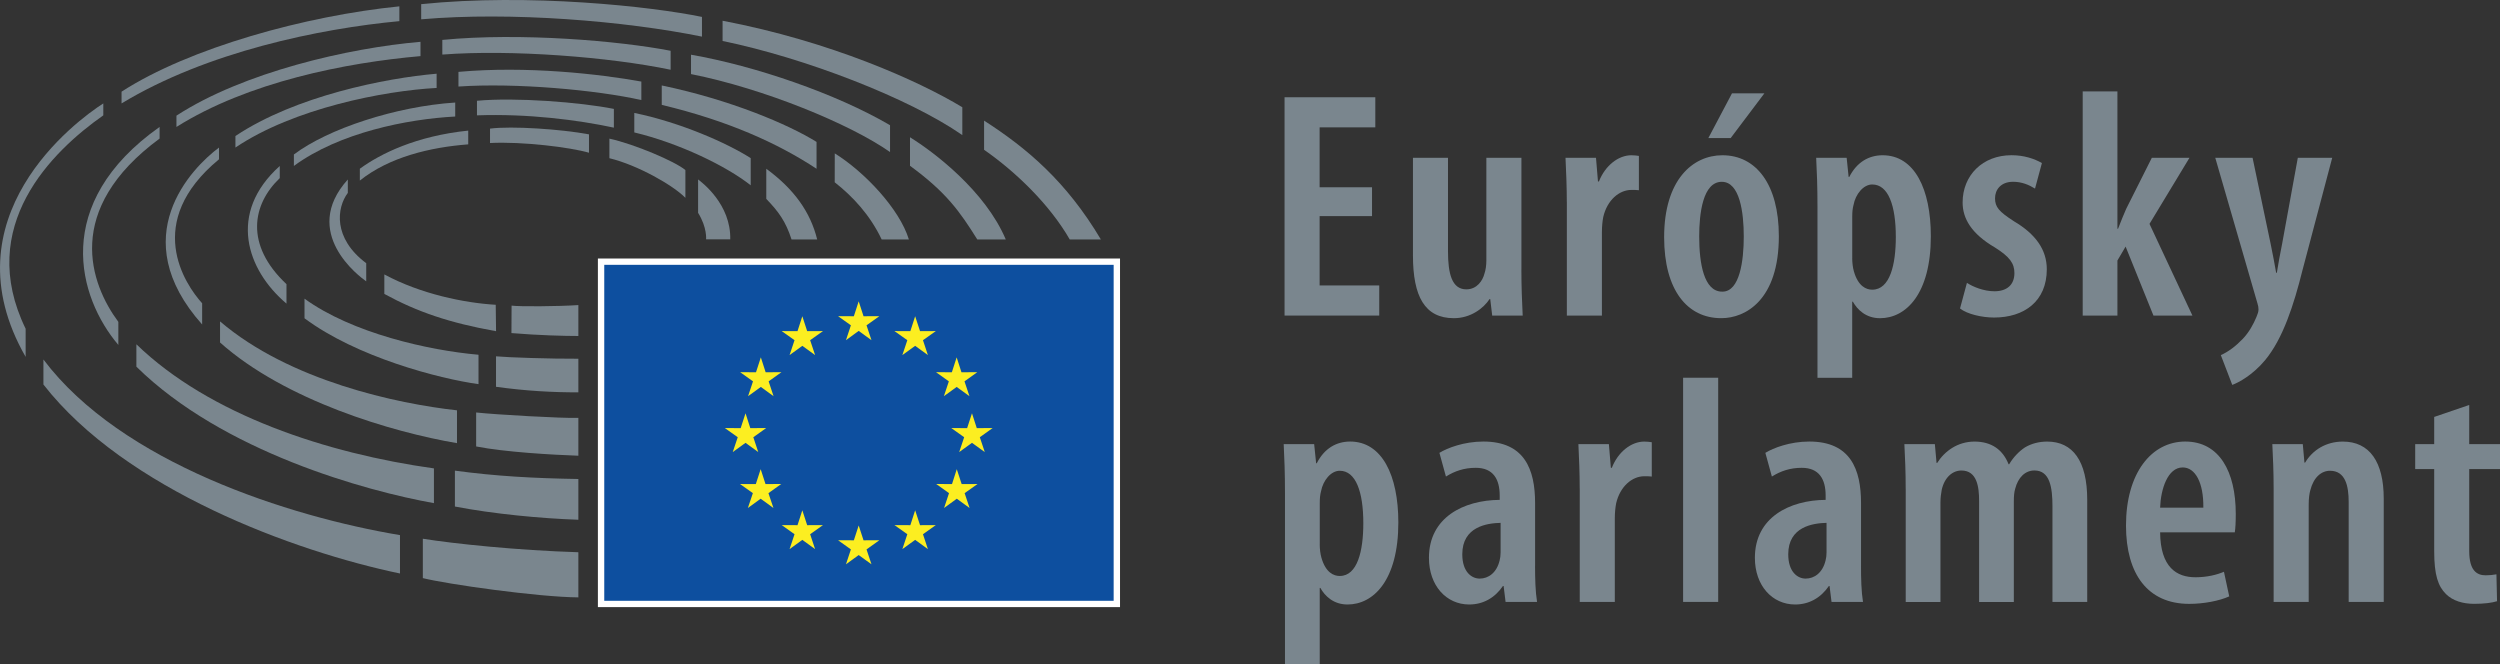 <svg xmlns="http://www.w3.org/2000/svg" width="128" height="34" viewBox="0 0 128 34" fill="none"><rect x="0" y="0" width="128" height="34" fill="#333333" stroke="none"/><g clip-path="url(#clip0_16_260)"><path d="M57.345 13.236H30.612V31.084H57.345V13.236Z" fill="white"></path><path d="M57.019 13.559H30.938V30.761H57.019V13.559Z" fill="#0D4F9F"></path><path d="M43.965 15.428L44.213 16.192L45.024 16.188L44.366 16.656L44.62 17.418L43.965 16.942L43.313 17.418L43.566 16.656L42.908 16.188L43.717 16.192L43.965 15.428Z" fill="#FCEE21"></path><path d="M43.965 26.904L44.213 27.664L45.024 27.66L44.366 28.13L44.62 28.892L43.965 28.419L43.313 28.892L43.566 28.13L42.908 27.66L43.717 27.664L43.965 26.904Z" fill="#FCEE21"></path><path d="M41.079 16.192L41.327 16.954L42.136 16.952L41.479 17.418L41.733 18.18L41.079 17.707L40.426 18.18L40.68 17.418L40.024 16.952L40.833 16.954L41.079 16.192Z" fill="#FCEE21"></path><path d="M38.955 18.297L39.201 19.061L40.012 19.055L39.354 19.525L39.606 20.285L38.955 19.811L38.301 20.285L38.554 19.525L37.894 19.055L38.707 19.061L38.955 18.297Z" fill="#FCEE21"></path><path d="M38.171 21.16L38.415 21.92L39.228 21.917L38.57 22.386L38.822 23.146L38.171 22.673L37.517 23.146L37.772 22.386L37.112 21.917L37.923 21.92L38.171 21.16Z" fill="#FCEE21"></path><path d="M38.946 24.021L39.194 24.785L40.001 24.78L39.344 25.249L39.6 26.01L38.946 25.534L38.291 26.01L38.547 25.249L37.889 24.782L38.698 24.785L38.946 24.021Z" fill="#FCEE21"></path><path d="M41.079 26.127L41.327 26.889L42.136 26.885L41.479 27.352L41.733 28.115L41.079 27.641L40.426 28.115L40.68 27.352L40.024 26.885L40.833 26.889L41.079 26.127Z" fill="#FCEE21"></path><path d="M46.856 16.192L46.61 16.954L45.797 16.952L46.455 17.418L46.201 18.18L46.856 17.707L47.508 18.18L47.256 17.418L47.913 16.952L47.106 16.954L46.856 16.192Z" fill="#FCEE21"></path><path d="M48.981 18.297L48.735 19.061L47.922 19.055L48.581 19.525L48.327 20.285L48.981 19.811L49.636 20.285L49.382 19.525L50.038 19.055L49.227 19.061L48.981 18.297Z" fill="#FCEE21"></path><path d="M49.765 21.16L49.517 21.92L48.706 21.917L49.365 22.386L49.111 23.146L49.765 22.673L50.42 23.146L50.166 22.386L50.822 21.917L50.011 21.92L49.765 21.16Z" fill="#FCEE21"></path><path d="M48.987 24.021L48.743 24.785L47.932 24.78L48.59 25.249L48.336 26.01L48.987 25.534L49.643 26.01L49.389 25.249L50.048 24.782L49.237 24.785L48.987 24.021Z" fill="#FCEE21"></path><path d="M46.856 26.127L46.61 26.889L45.797 26.885L46.455 27.352L46.201 28.115L46.856 27.641L47.508 28.115L47.256 27.352L47.913 26.885L47.106 26.889L46.856 26.127Z" fill="#FCEE21"></path><path d="M35.092 10.129V8.707C34.567 8.264 32.476 7.377 31.201 7.098V8.1C32.659 8.454 34.475 9.496 35.092 10.129Z" fill="#7A868E"></path><path d="M36.151 12.254H37.389C37.427 10.46 35.952 9.349 35.742 9.187V10.897C36.215 11.656 36.151 12.254 36.151 12.254Z" fill="#7A868E"></path><path d="M39.234 8.641V10.184C39.856 10.829 40.23 11.333 40.527 12.261H41.84C41.489 10.844 40.655 9.686 39.236 8.641H39.234Z" fill="#7A868E"></path><path d="M38.436 9.486V8.096C37.232 7.327 34.853 6.272 32.476 5.782V6.78C34.76 7.327 37.187 8.498 38.436 9.488V9.486Z" fill="#7A868E"></path><path d="M41.807 8.643V7.266C40.363 6.366 37.391 5.108 33.882 4.375V5.37C37.251 6.176 39.808 7.323 41.807 8.641V8.643Z" fill="#7A868E"></path><path d="M42.74 7.853L42.737 9.333C43.658 10.056 44.549 11.008 45.142 12.261H46.535C46.058 10.701 44.276 8.811 42.74 7.853Z" fill="#7A868E"></path><path d="M45.57 7.787V6.41C42.807 4.795 38.667 3.375 35.38 2.801V3.793C39.093 4.529 43.517 6.344 45.57 7.785V7.787Z" fill="#7A868E"></path><path d="M50.036 12.261H51.496C50.446 9.777 47.819 7.787 46.592 7.028V8.488C48.451 9.85 49.138 10.823 50.036 12.259V12.261Z" fill="#7A868E"></path><path d="M49.271 6.917V5.491C47.033 4.137 42.508 2.113 36.996 1.062V2.098C41.189 2.96 46.535 5.016 49.271 6.917Z" fill="#7A868E"></path><path d="M54.77 12.261H56.365C54.596 9.284 52.572 7.583 50.385 6.176V7.67C52.007 8.796 53.743 10.473 54.77 12.259V12.261Z" fill="#7A868E"></path><path d="M30.156 7.82V6.879C28.721 6.611 26.197 6.442 25.089 6.585V7.322C26.754 7.238 29.206 7.543 30.156 7.82Z" fill="#7A868E"></path><path d="M23.973 7.391V6.687C21.309 6.962 19.481 7.868 18.424 8.639V9.245C19.934 8.039 22.025 7.541 23.973 7.391Z" fill="#7A868E"></path><path d="M17.808 9.875V9.19C15.358 11.912 18.424 14.179 18.751 14.405V13.476C17.037 12.195 17.238 10.635 17.808 9.877V9.875Z" fill="#7A868E"></path><path d="M19.678 14.051V15.049C21.342 15.96 23.017 16.535 25.398 16.957L25.381 15.605C23.763 15.509 21.536 15.052 19.678 14.051Z" fill="#7A868E"></path><path d="M26.193 15.646L26.186 17.054C27.578 17.169 28.893 17.203 29.612 17.203V15.62C28.555 15.69 26.594 15.703 26.193 15.648V15.646Z" fill="#7A868E"></path><path d="M31.43 6.536V5.576C29.717 5.232 26.392 4.976 24.421 5.159V5.906C27.02 5.812 29.591 6.14 31.43 6.536Z" fill="#7A868E"></path><path d="M24.499 19.67V18.163C21.948 17.94 18.028 17.059 15.591 15.292V16.296C18.262 18.287 22.484 19.391 24.499 19.668V19.67Z" fill="#7A868E"></path><path d="M14.668 15.543V14.549C12.506 12.517 12.93 10.45 14.324 9.12V8.498C11.642 10.906 12.624 13.819 14.668 15.545V15.543Z" fill="#7A868E"></path><path d="M25.396 18.244V19.804C26.949 20.019 28.294 20.089 29.612 20.089V18.367C28.191 18.374 26.027 18.303 25.396 18.244Z" fill="#7A868E"></path><path d="M15.047 7.909V8.496C17.371 6.787 20.857 6.096 23.307 5.966V5.25C20.273 5.446 16.788 6.594 15.047 7.909Z" fill="#7A868E"></path><path d="M11.266 16.456V17.535C14.599 20.508 20.084 22.126 23.398 22.69V21.009C20.346 20.672 14.828 19.5 11.266 16.456Z" fill="#7A868E"></path><path d="M32.837 5.123V4.176C30.683 3.788 26.96 3.365 23.473 3.68V4.431C26.403 4.229 30.538 4.607 32.837 5.123Z" fill="#7A868E"></path><path d="M24.379 21.119V22.858C25.858 23.15 28.288 23.286 29.612 23.333V21.396C28.822 21.424 25.365 21.228 24.379 21.119Z" fill="#7A868E"></path><path d="M22.355 4.503V3.774C19.764 3.995 15.13 4.908 12.054 6.964V7.554C15.046 5.54 19.676 4.646 22.355 4.503Z" fill="#7A868E"></path><path d="M11.213 8.155V7.555C9.807 8.603 6.357 12.138 10.35 16.614V15.528C9.463 14.547 7.321 11.371 11.213 8.155Z" fill="#7A868E"></path><path d="M34.336 3.571V2.6C31.726 2.094 26.644 1.655 22.647 2.043V2.794C26.18 2.524 31.207 2.918 34.336 3.571Z" fill="#7A868E"></path><path d="M23.291 24.095V25.934C25.259 26.314 27.71 26.547 29.612 26.611V24.525C27.336 24.488 25.375 24.38 23.291 24.097V24.095Z" fill="#7A868E"></path><path d="M22.217 25.761V23.982C16.747 23.218 10.719 21.247 6.983 17.627V18.774C11.407 23.132 18.749 25.142 22.217 25.761Z" fill="#7A868E"></path><path d="M9.034 5.921V6.5C12.691 4.199 17.701 3.209 21.529 2.873V2.141C17.848 2.456 12.46 3.695 9.034 5.921Z" fill="#7A868E"></path><path d="M6.059 17.662V16.479C4.627 14.549 3.222 10.741 8.171 7.095V6.499C2.614 10.428 3.999 15.236 6.059 17.66V17.662Z" fill="#7A868E"></path><path d="M2.223 18.404V19.687C6.42 25.07 15.089 28.239 20.479 29.363V27.398C14.817 26.451 6.212 23.707 2.223 18.406V18.404Z" fill="#7A868E"></path><path d="M35.941 1.875V0.866C33.361 0.332 27.088 -0.354 21.565 0.213V0.989C26.184 0.587 32.012 1.077 35.941 1.875Z" fill="#7A868E"></path><path d="M20.447 1.083V0.325C15.654 0.808 9.702 2.447 6.224 4.693V5.295C10.595 2.647 16.392 1.462 20.447 1.083Z" fill="#7A868E"></path><path d="M21.649 27.583V29.599C22.879 29.909 27.552 30.571 29.612 30.586V28.275C26.468 28.177 23.257 27.84 21.649 27.583Z" fill="#7A868E"></path><path d="M5.289 5.906V5.295C3.883 6.191 -2.78 11.137 1.313 18.273V16.833C-1.248 11.574 2.654 7.756 5.289 5.906Z" fill="#7A868E"></path><path d="M70.248 11.065H67.564V14.615H70.617V16.157H65.769V4.979H70.416V6.521H67.564V9.588H70.248V11.065Z" fill="#7A868E"></path><path d="M77.895 13.803C77.895 14.681 77.928 15.478 77.962 16.159H76.401L76.3 15.311H76.268C75.949 15.793 75.293 16.291 74.438 16.291C72.946 16.291 72.343 15.178 72.343 13.072V8.081H74.137V12.857C74.137 14.018 74.337 14.815 75.077 14.815C75.63 14.815 75.917 14.351 76.001 14.018C76.067 13.835 76.102 13.586 76.102 13.321V8.079H77.897V13.802L77.895 13.803Z" fill="#7A868E"></path><path d="M80.221 10.354C80.221 9.607 80.188 8.762 80.154 8.081H81.715L81.816 9.292H81.865C82.182 8.481 82.856 7.949 83.527 7.949C83.693 7.949 83.794 7.966 83.911 7.983V9.739C83.794 9.724 83.678 9.724 83.527 9.724C82.907 9.724 82.285 10.241 82.085 11.118C82.05 11.297 82.018 11.582 82.018 11.878V16.158H80.223V10.354H80.221Z" fill="#7A868E"></path><path d="M88.123 16.29C86.397 16.29 85.204 14.864 85.204 12.144C85.204 9.209 86.664 7.949 88.19 7.949C89.9 7.949 91.077 9.424 91.077 12.095C91.077 15.364 89.365 16.29 88.139 16.29H88.123ZM88.19 14.932C89.077 14.932 89.281 13.34 89.281 12.11C89.281 10.88 89.079 9.309 88.156 9.309C87.183 9.309 86.999 10.935 86.999 12.11C86.999 13.472 87.236 14.932 88.173 14.932H88.19ZM90.336 4.78L88.61 7.07H87.467L88.677 4.78H90.338H90.336Z" fill="#7A868E"></path><path d="M93.055 10.616C93.055 9.522 93.023 8.762 92.988 8.081H94.549L94.65 9.06H94.683C95.07 8.298 95.688 7.949 96.392 7.949C98.019 7.949 98.859 9.673 98.859 12.095C98.859 15.049 97.585 16.292 96.258 16.292C95.537 16.292 95.1 15.86 94.866 15.445H94.833V19.342H93.055V10.616ZM94.833 13.206C94.833 13.457 94.866 13.706 94.917 13.887C95.137 14.666 95.556 14.832 95.858 14.832C96.764 14.832 97.066 13.555 97.066 12.131C97.066 10.52 96.68 9.445 95.858 9.445C95.406 9.445 95.003 9.943 94.902 10.489C94.85 10.672 94.835 10.871 94.835 11.086V13.208L94.833 13.206Z" fill="#7A868E"></path><path d="M100.706 14.483C101.007 14.679 101.561 14.913 102.116 14.913C102.753 14.913 103.138 14.583 103.138 13.983C103.138 13.487 102.902 13.153 102.148 12.676C100.923 11.961 100.486 11.18 100.486 10.367C100.486 8.977 101.509 7.947 102.988 7.947C103.642 7.947 104.161 8.13 104.546 8.347L104.193 9.656C103.875 9.458 103.507 9.307 103.07 9.307C102.45 9.307 102.146 9.705 102.146 10.152C102.146 10.599 102.345 10.833 103.117 11.331C104.209 11.976 104.796 12.772 104.796 13.787C104.796 15.426 103.64 16.258 102.095 16.258C101.458 16.258 100.704 16.075 100.353 15.794L100.706 14.485V14.483Z" fill="#7A868E"></path><path d="M108.412 11.712H108.444C108.595 11.312 108.73 10.999 108.864 10.686L110.173 8.081H112.1L110.054 11.463L112.252 16.158H110.257L108.831 12.625L108.412 13.338V16.158H106.634V4.68H108.412V11.712Z" fill="#7A868E"></path><path d="M115.332 8.081L116.255 12.477C116.371 13.024 116.455 13.504 116.539 13.968H116.574C116.639 13.537 116.742 13.008 116.843 12.493L117.648 8.081H119.409L117.882 13.854C117.447 15.595 116.892 17.335 115.969 18.446C115.332 19.208 114.61 19.591 114.292 19.707L113.706 18.181C114.09 18.015 114.477 17.718 114.828 17.352C115.148 17.02 115.383 16.588 115.532 16.224C115.599 16.061 115.635 15.96 115.635 15.843C115.635 15.743 115.618 15.643 115.585 15.544L113.422 8.081H115.335H115.332Z" fill="#7A868E"></path><path d="M65.791 25.274C65.791 24.18 65.759 23.42 65.725 22.739H67.285L67.386 23.718H67.419C67.806 22.956 68.424 22.607 69.128 22.607C70.756 22.607 71.595 24.331 71.595 26.753C71.595 29.707 70.321 30.95 68.995 30.95C68.274 30.95 67.837 30.518 67.602 30.103H67.57V34H65.791V25.274ZM67.57 27.864C67.57 28.115 67.602 28.364 67.654 28.545C67.873 29.324 68.291 29.49 68.594 29.49C69.5 29.49 69.802 28.213 69.802 26.789C69.802 25.178 69.416 24.103 68.594 24.103C68.142 24.103 67.74 24.601 67.638 25.148C67.587 25.331 67.572 25.529 67.572 25.744V27.866L67.57 27.864Z" fill="#7A868E"></path><path d="M78.595 28.975C78.595 29.607 78.611 30.286 78.697 30.818H77.086L76.985 30.003H76.951C76.533 30.616 75.928 30.95 75.224 30.95C74.051 30.95 73.162 29.986 73.162 28.56C73.162 26.489 74.94 25.608 76.785 25.593V25.376C76.785 24.531 76.449 23.952 75.56 23.952C74.972 23.952 74.484 24.116 74.032 24.399L73.698 23.186C74.102 22.937 74.955 22.607 75.947 22.607C78.059 22.607 78.597 24.033 78.597 25.759V28.975H78.595ZM76.832 26.77C76.128 26.787 74.869 26.966 74.869 28.379C74.869 29.292 75.356 29.624 75.758 29.624C76.21 29.624 76.63 29.324 76.781 28.696C76.813 28.577 76.831 28.428 76.831 28.279V26.77H76.832Z" fill="#7A868E"></path><path d="M80.881 25.014C80.881 24.267 80.849 23.422 80.814 22.741H82.375L82.476 23.952H82.526C82.842 23.141 83.516 22.609 84.187 22.609C84.353 22.609 84.454 22.626 84.571 22.643V24.399C84.454 24.384 84.338 24.384 84.187 24.384C83.567 24.384 82.945 24.901 82.745 25.778C82.711 25.957 82.678 26.242 82.678 26.538V30.818H80.883V25.014H80.881Z" fill="#7A868E"></path><path d="M87.971 19.34H86.175V30.818H87.971V19.34Z" fill="#7A868E"></path><path d="M95.284 28.975C95.284 29.607 95.299 30.286 95.385 30.818H93.775L93.673 30.003H93.639C93.221 30.616 92.616 30.95 91.912 30.95C90.739 30.95 89.85 29.986 89.85 28.56C89.85 26.489 91.628 25.608 93.473 25.593V25.376C93.473 24.531 93.137 23.952 92.248 23.952C91.66 23.952 91.172 24.116 90.72 24.399L90.386 23.186C90.79 22.937 91.643 22.607 92.635 22.607C94.748 22.607 95.285 24.033 95.285 25.759V28.975H95.284ZM93.521 26.77C92.817 26.787 91.558 26.966 91.558 28.379C91.558 29.292 92.044 29.624 92.447 29.624C92.899 29.624 93.319 29.324 93.469 28.696C93.502 28.577 93.519 28.428 93.519 28.279V26.77H93.521Z" fill="#7A868E"></path><path d="M97.571 25.014C97.571 24.101 97.539 23.454 97.504 22.741H99.065L99.151 23.703H99.183C99.569 23.09 100.24 22.609 101.095 22.609C101.95 22.609 102.537 23.009 102.839 23.769H102.871C103.073 23.42 103.375 23.105 103.678 22.907C104.014 22.709 104.398 22.609 104.817 22.609C106.128 22.609 106.866 23.601 106.866 25.595V30.82H105.086V25.929C105.086 24.948 104.953 24.088 104.163 24.088C103.694 24.088 103.325 24.437 103.175 25.033C103.123 25.199 103.108 25.431 103.108 25.682V30.822H101.33V25.648C101.33 24.935 101.227 24.09 100.423 24.09C99.987 24.09 99.569 24.42 99.418 25.067C99.384 25.25 99.351 25.484 99.351 25.714V30.824H97.573V25.02L97.571 25.014Z" fill="#7A868E"></path><path d="M110.598 27.253C110.613 29.058 111.453 29.556 112.409 29.556C113.012 29.556 113.515 29.424 113.866 29.275L114.137 30.535C113.615 30.769 112.828 30.918 112.088 30.918C109.976 30.918 108.851 29.407 108.851 26.904C108.851 24.235 110.144 22.607 111.888 22.607C113.632 22.607 114.471 24.15 114.471 26.308C114.471 26.77 114.454 27.036 114.422 27.255H110.598V27.253ZM112.811 25.991C112.828 24.699 112.392 23.933 111.754 23.933C110.984 23.933 110.631 25.046 110.598 25.991H112.811Z" fill="#7A868E"></path><path d="M116.41 25.014C116.41 24.101 116.377 23.454 116.343 22.741H117.903L117.987 23.686H118.022C118.405 23.039 119.096 22.609 119.953 22.609C121.326 22.609 122.047 23.656 122.047 25.527V30.818H120.252V25.693C120.252 24.88 120.084 24.103 119.296 24.103C118.859 24.103 118.457 24.433 118.289 25.097C118.239 25.263 118.205 25.527 118.205 25.827V30.818H116.41V25.014Z" fill="#7A868E"></path><path d="M126.424 20.734V22.739H128V24.016H126.424V28.211C126.424 29.207 126.809 29.456 127.264 29.456C127.462 29.456 127.632 29.439 127.817 29.405L127.849 30.782C127.582 30.867 127.178 30.916 126.676 30.916C126.105 30.916 125.585 30.765 125.234 30.416C124.831 30.02 124.631 29.439 124.631 28.228V24.016H123.658V22.739H124.631V21.347L126.426 20.734H126.424Z" fill="#7A868E"></path></g><defs><clipPath id="clip0_16_260"><rect width="128" height="34" fill="white"></rect></clipPath></defs></svg>